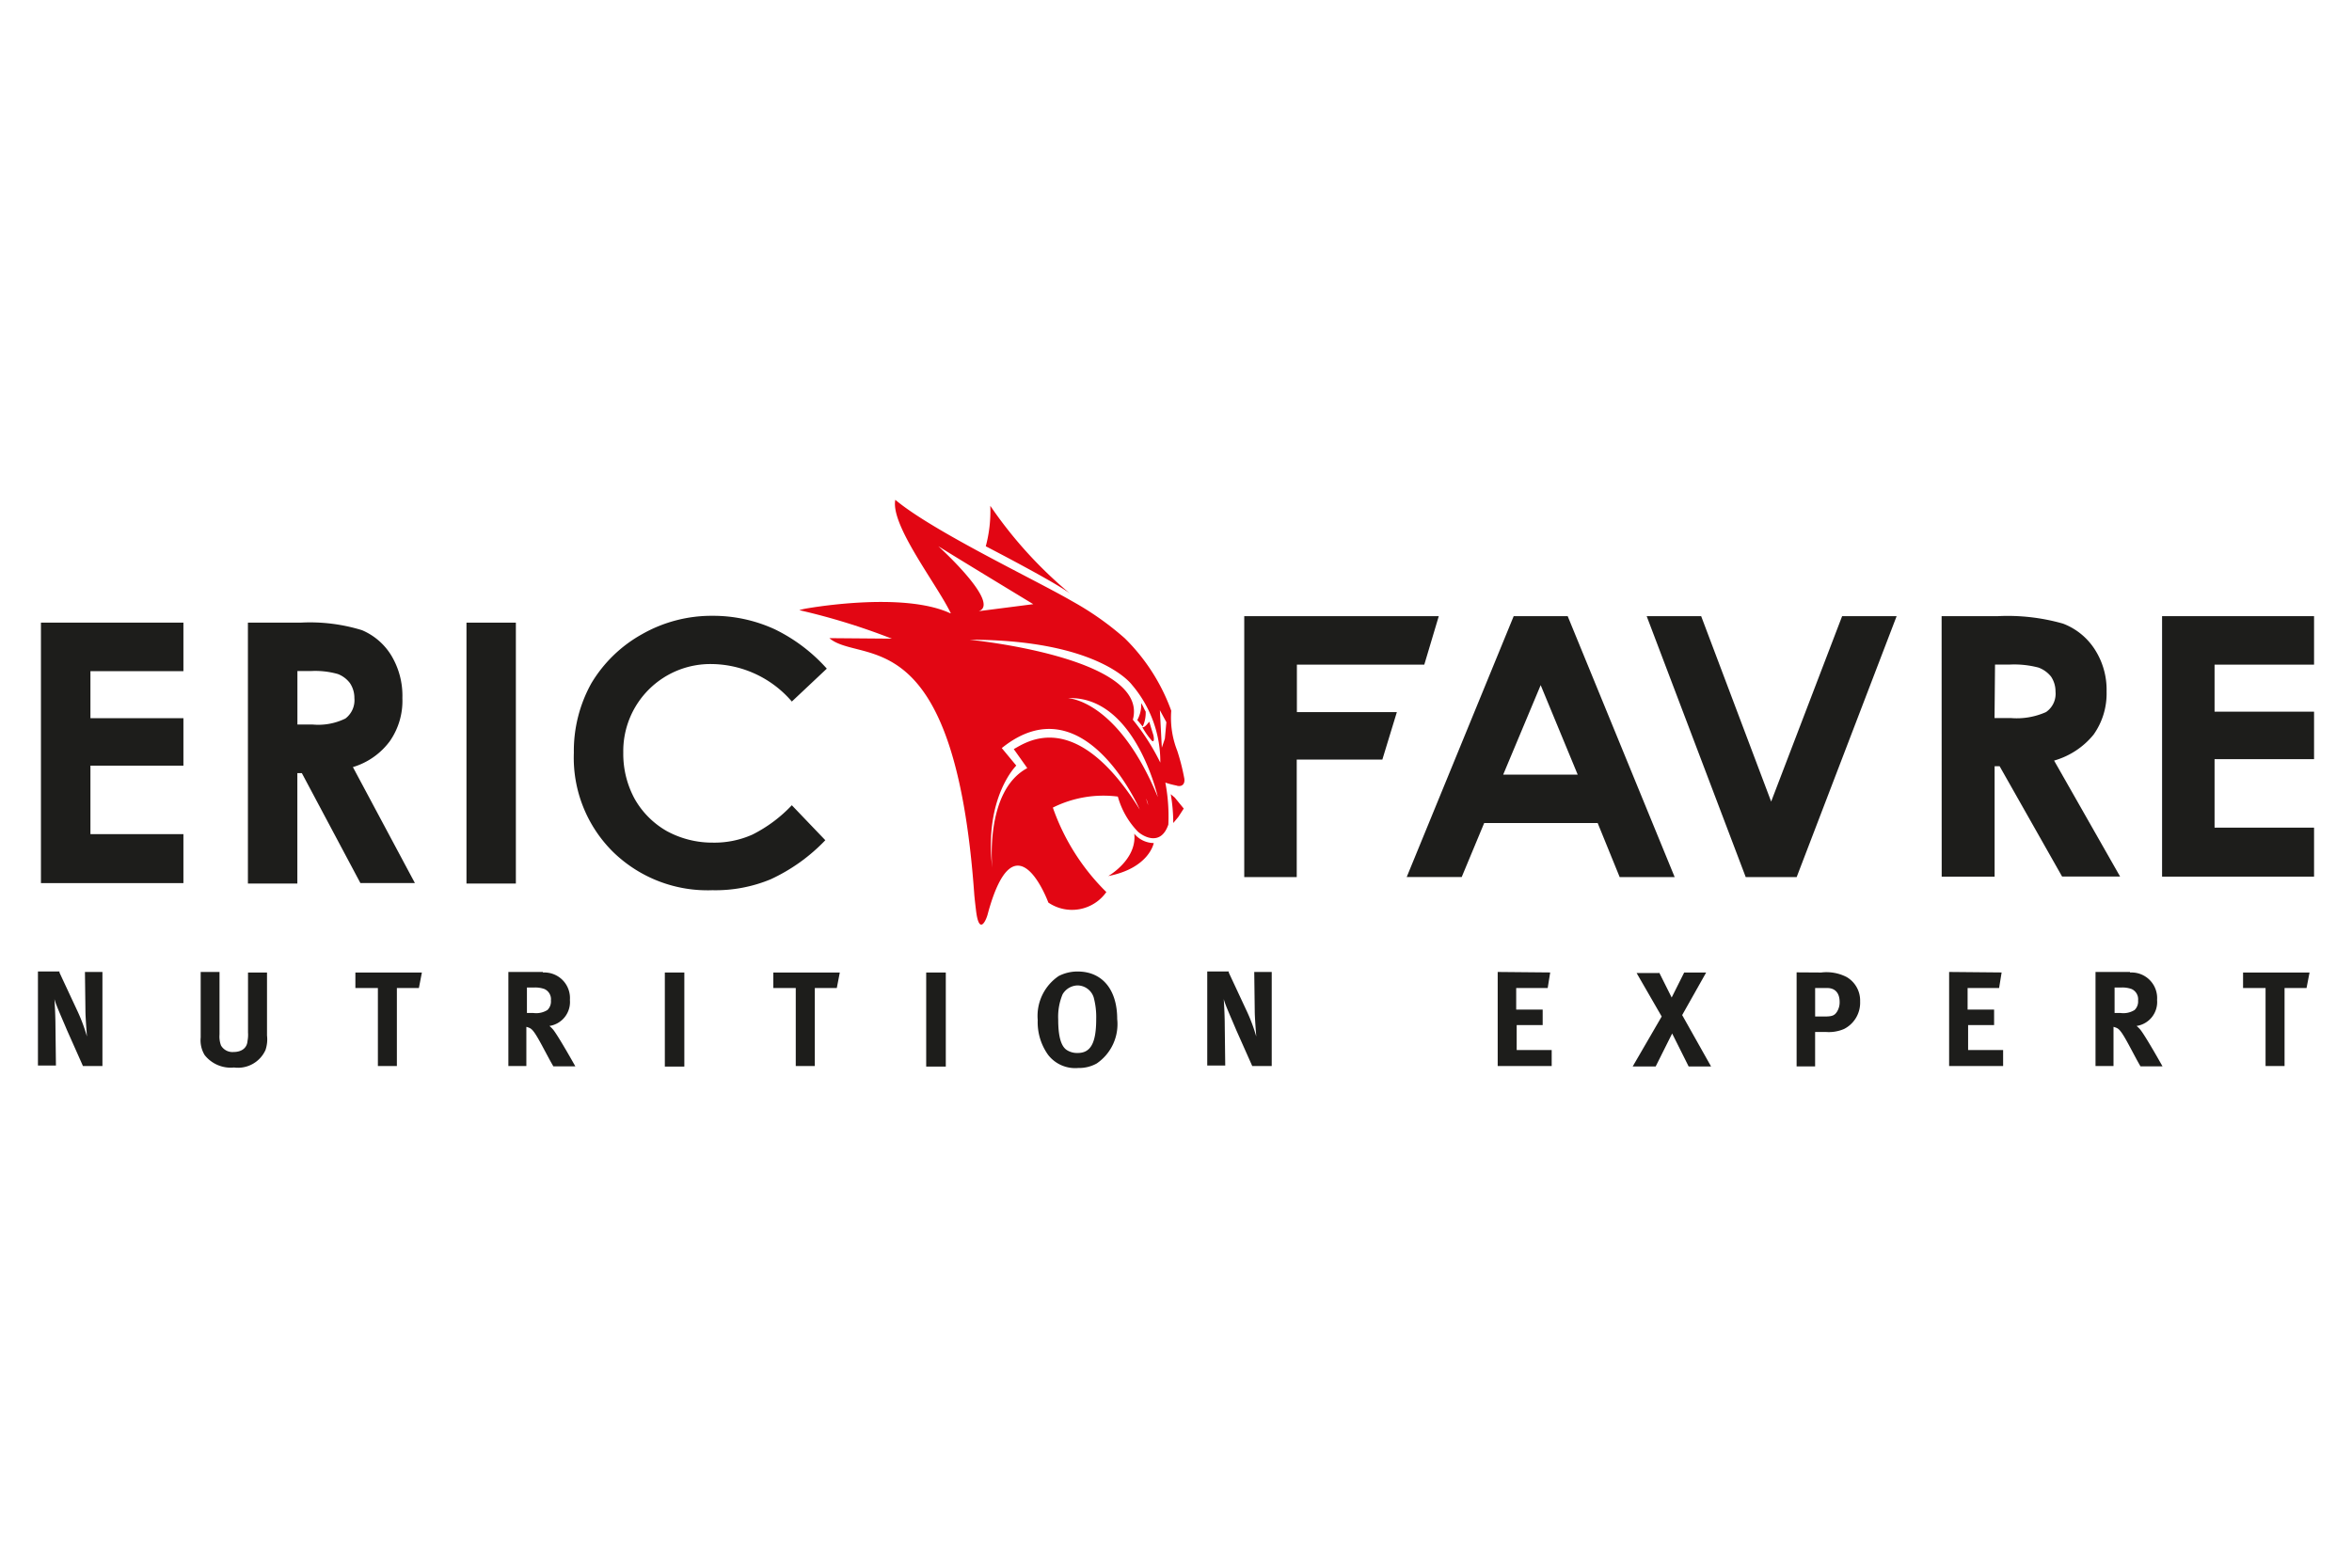 <svg xmlns="http://www.w3.org/2000/svg" viewBox="0 0 120 80"><defs><style>.cls-1{fill:#e20613;}.cls-2{fill:#1d1d1b;}</style></defs><g id="Calque_1" data-name="Calque 1"><path class="cls-1" d="M57.87,42.538c.153,1.326-1.326,2.168-1.326,2.168,2.091-.408,2.321-1.684,2.321-1.684a1.319,1.319,0,0,1-1-.484M54.606,30.3a21.747,21.747,0,0,1-4.081-4.489,6.931,6.931,0,0,1-.23,2.066S53.891,29.734,54.606,30.3Zm4.233,7.193s-.153-.485-.2-.663c-.1.1-.229.306-.357.28a4.142,4.142,0,0,0,.485.689C58.891,37.9,58.891,37.692,58.839,37.488Zm.893,3.035A8.736,8.736,0,0,1,59.86,42l.255-.306.28-.433-.459-.562Zm.306-.434c.281.077.434-.1.383-.382a11.036,11.036,0,0,0-.357-1.4,4.584,4.584,0,0,1-.306-2.041,9.908,9.908,0,0,0-2.372-3.7,15.087,15.087,0,0,0-2.678-1.887c-1.837-1.072-7.117-3.571-9.029-5.178-.256,1.3,2.142,4.336,2.831,5.79h-.026c-2.474-1.148-7.422-.23-7.422-.23s-.357.077-.255.077A33.345,33.345,0,0,1,45.5,32.591l-3.188-.026c1.632,1.377,6.4-1.071,7.4,13.136.026.255.051.484.077.688.153,1.429.536.561.612.23,1.4-5.152,3.086-.561,3.086-.561a2.142,2.142,0,0,0,2.959-.536,11.261,11.261,0,0,1-2.729-4.31,5.777,5.777,0,0,1,3.316-.562,4.178,4.178,0,0,0,1.02,1.786c.28.255,1.173.765,1.556-.357a9.17,9.17,0,0,0-.153-2.143A4.192,4.192,0,0,0,60.038,40.089ZM47.872,27.872c.765.485,4.846,2.959,4.846,2.959l-2.78.357C51.086,30.78,47.872,27.872,47.872,27.872Zm3.851,10.355c.2.281.689.97.689.97-2.193,1.173-1.785,5.1-1.785,5.1-.434-3.6,1.224-5.229,1.224-5.229l-.74-.893c4.209-3.392,7.04,3.138,7.04,3.138C54.861,36.034,52.336,37.9,51.723,38.227Zm6.759,2.525a2.292,2.292,0,0,1,.1.332A1.687,1.687,0,0,1,58.482,40.752Zm-4-5.126c3.443-.128,4.591,5.05,4.591,5.05C57.156,36.034,54.835,35.651,54.478,35.626Zm3.316,1.1c.867-3.189-8.341-4.081-8.341-4.081,6.632,0,8.29,2.295,8.29,2.295A6.048,6.048,0,0,1,59.2,38.916,11.407,11.407,0,0,0,57.794,36.723Zm1.479,1.428-.1-1.913.332.612-.077.842ZM58.3,37.08a1.656,1.656,0,0,0,.153-.766c-.077-.127-.128-.28-.23-.433a1.6,1.6,0,0,1-.2.867C58.1,36.825,58.2,36.952,58.3,37.08Z"/><path class="cls-2" d="M3.033,49.628l.893,1.913a8.7,8.7,0,0,1,.51,1.352c-.026-.382-.077-.995-.077-1.326L4.334,49.6h.892v4.8H4.232l-.816-1.836c-.256-.613-.562-1.276-.638-1.582.025.383.051.944.051,1.352l.025,2.04H1.936v-4.8h1.1Z"/><path class="cls-2" d="M11.2,49.628v3.163a1.3,1.3,0,0,0,.076.561.674.674,0,0,0,.638.332c.408,0,.689-.2.714-.561a1.68,1.68,0,0,0,.026-.434V49.628h.969v3.214a1.7,1.7,0,0,1-.077.74,1.54,1.54,0,0,1-1.607.893,1.687,1.687,0,0,1-1.5-.638,1.449,1.449,0,0,1-.2-.893V49.6H11.2Z"/><path class="cls-2" d="M21.525,49.628l-.153.791H20.249V54.4H19.28V50.419H18.132v-.791Z"/><path class="cls-2" d="M27.7,49.628a1.306,1.306,0,0,1,1.377,1.4,1.235,1.235,0,0,1-1.045,1.327,1.51,1.51,0,0,1,.2.2c.28.357,1.122,1.861,1.122,1.861H28.233c-.179-.306-.255-.459-.434-.79-.459-.867-.612-1.1-.791-1.173a.935.935,0,0,0-.153-.051V54.4h-.918V49.6H27.7v.025Zm-.816,2.066h.331a1.084,1.084,0,0,0,.715-.153.6.6,0,0,0,.178-.484.57.57,0,0,0-.332-.587,1.4,1.4,0,0,0-.535-.076h-.357Z"/><path class="cls-2" d="M34.915,49.628v4.8H33.92v-4.8Z"/><path class="cls-2" d="M42.847,49.628l-.153.791H41.572V54.4H40.6V50.419H39.455v-.791Z"/><path class="cls-2" d="M48.255,49.628v4.8h-1v-4.8Z"/><path class="cls-2" d="M57,52a2.428,2.428,0,0,1-1.046,2.27,1.846,1.846,0,0,1-.943.23,1.746,1.746,0,0,1-1.531-.663,2.858,2.858,0,0,1-.535-1.786,2.454,2.454,0,0,1,1.071-2.244,2.088,2.088,0,0,1,.969-.23C56.238,49.577,57,50.5,57,52Zm-2.78-1.275a2.972,2.972,0,0,0-.23,1.3c0,.816.128,1.352.434,1.556a.971.971,0,0,0,.561.153c.663,0,.944-.51.944-1.735a3.872,3.872,0,0,0-.128-1.1.875.875,0,0,0-.816-.612A.911.911,0,0,0,54.223,50.725Z"/><path class="cls-2" d="M62.691,49.628l.893,1.913a8.7,8.7,0,0,1,.51,1.352c-.026-.382-.077-.995-.077-1.326L63.992,49.6h.892v4.8H63.89l-.817-1.836c-.255-.613-.561-1.276-.637-1.582.025.383.051.944.051,1.352l.025,2.04h-.918v-4.8h1.1Z"/><path class="cls-2" d="M79.091,49.628l-.127.791H77.357v1.1h1.351v.791H77.382v1.275h1.786V54.4H76.413V49.6l2.678.025Z"/><path class="cls-2" d="M84.651,49.628l.638,1.276.638-1.276h1.122L85.825,51.8,87.3,54.423H86.156l-.842-1.683-.841,1.683H83.3l1.48-2.55L83.5,49.654h1.147Z"/><path class="cls-2" d="M92.915,49.628a2.245,2.245,0,0,1,1.3.23,1.385,1.385,0,0,1,.689,1.25,1.5,1.5,0,0,1-.817,1.4,1.961,1.961,0,0,1-.943.153h-.536v1.759h-.944v-4.8Zm-.306,2.245h.485c.382,0,.51-.051.637-.255a.906.906,0,0,0,.128-.485c0-.459-.23-.714-.638-.714h-.612Z"/><path class="cls-2" d="M102.123,49.628l-.128.791h-1.607v1.1h1.352v.791h-1.326v1.275H102.2V54.4H99.445V49.6l2.678.025Z"/><path class="cls-2" d="M108.678,49.628a1.306,1.306,0,0,1,1.377,1.4,1.234,1.234,0,0,1-1.046,1.327,1.454,1.454,0,0,1,.2.2c.281.357,1.123,1.861,1.123,1.861h-1.123c-.178-.306-.255-.459-.433-.79-.459-.867-.612-1.1-.791-1.173a.935.935,0,0,0-.153-.051V54.4h-.918V49.6h1.76v.025Zm-.816,2.066h.331a1.079,1.079,0,0,0,.714-.153.6.6,0,0,0,.179-.484.572.572,0,0,0-.332-.587,1.4,1.4,0,0,0-.535-.076h-.332v1.3Z"/><path class="cls-2" d="M117.834,49.628l-.153.791h-1.122V54.4h-.969V50.419h-1.148v-.791Z"/><path class="cls-2" d="M2.089,31.774H9.358v2.474H4.614v2.4H9.358v2.423H4.614v3.494H9.358v2.5H2.089Z"/><path class="cls-2" d="M12.649,31.774h2.678a9.006,9.006,0,0,1,3.137.383,3.219,3.219,0,0,1,1.505,1.3,3.984,3.984,0,0,1,.561,2.168,3.6,3.6,0,0,1-.638,2.193,3.635,3.635,0,0,1-1.887,1.327l3.163,5.917H18.387L15.4,39.452h-.229v5.636H12.649Zm2.525,5.2h.79a3.139,3.139,0,0,0,1.658-.307,1.172,1.172,0,0,0,.459-1.045,1.346,1.346,0,0,0-.229-.765,1.4,1.4,0,0,0-.612-.46,4.208,4.208,0,0,0-1.378-.153h-.688v2.73Z"/><path class="cls-2" d="M23.8,31.774H26.32V45.088H23.8Z"/><path class="cls-2" d="M42.184,34.121,40.4,35.8a5.464,5.464,0,0,0-4.081-1.913A4.444,4.444,0,0,0,31.8,38.406a4.8,4.8,0,0,0,.587,2.372,4.363,4.363,0,0,0,1.632,1.632A4.852,4.852,0,0,0,36.369,43a4.752,4.752,0,0,0,2.015-.408,7.206,7.206,0,0,0,2.015-1.5l1.709,1.785a9.177,9.177,0,0,1-2.78,1.99,7.343,7.343,0,0,1-2.985.561,6.9,6.9,0,0,1-5.075-1.964,6.76,6.76,0,0,1-1.99-5.05,7.1,7.1,0,0,1,.893-3.545,6.933,6.933,0,0,1,2.576-2.5,7.173,7.173,0,0,1,3.622-.944,7.517,7.517,0,0,1,3.163.689A8.6,8.6,0,0,1,42.184,34.121Z"/><path class="cls-2" d="M63.507,31.443h9.9l-.739,2.474h-6.5V36.34h5.1l-.74,2.423H66.16v5.994H63.482V31.443Z"/><path class="cls-2" d="M77.229,31.443h2.755l5.458,13.314H82.636L81.514,42h-5.79l-1.147,2.755H71.771Zm1.377,3.52-1.912,4.565h3.8Z"/><path class="cls-2" d="M84.014,31.443h2.78l3.571,9.462,3.621-9.462h2.781l-5.1,13.314h-2.6Z"/><path class="cls-2" d="M99.062,31.443h2.857a10.307,10.307,0,0,1,3.341.382,3.336,3.336,0,0,1,1.607,1.3,3.8,3.8,0,0,1,.612,2.168,3.62,3.62,0,0,1-.663,2.194,4.01,4.01,0,0,1-2.015,1.326l3.367,5.917h-2.959L102.021,39.1h-.255v5.636h-2.7Zm2.7,5.2h.841a3.656,3.656,0,0,0,1.786-.306,1.132,1.132,0,0,0,.484-1.046,1.351,1.351,0,0,0-.229-.765,1.472,1.472,0,0,0-.638-.459,4.846,4.846,0,0,0-1.479-.153h-.74l-.025,2.729Z"/><path class="cls-2" d="M110.31,31.443h7.754v2.474h-5.076v2.4h5.076v2.423h-5.076v3.495h5.076v2.5H110.31Z"/></g></svg>